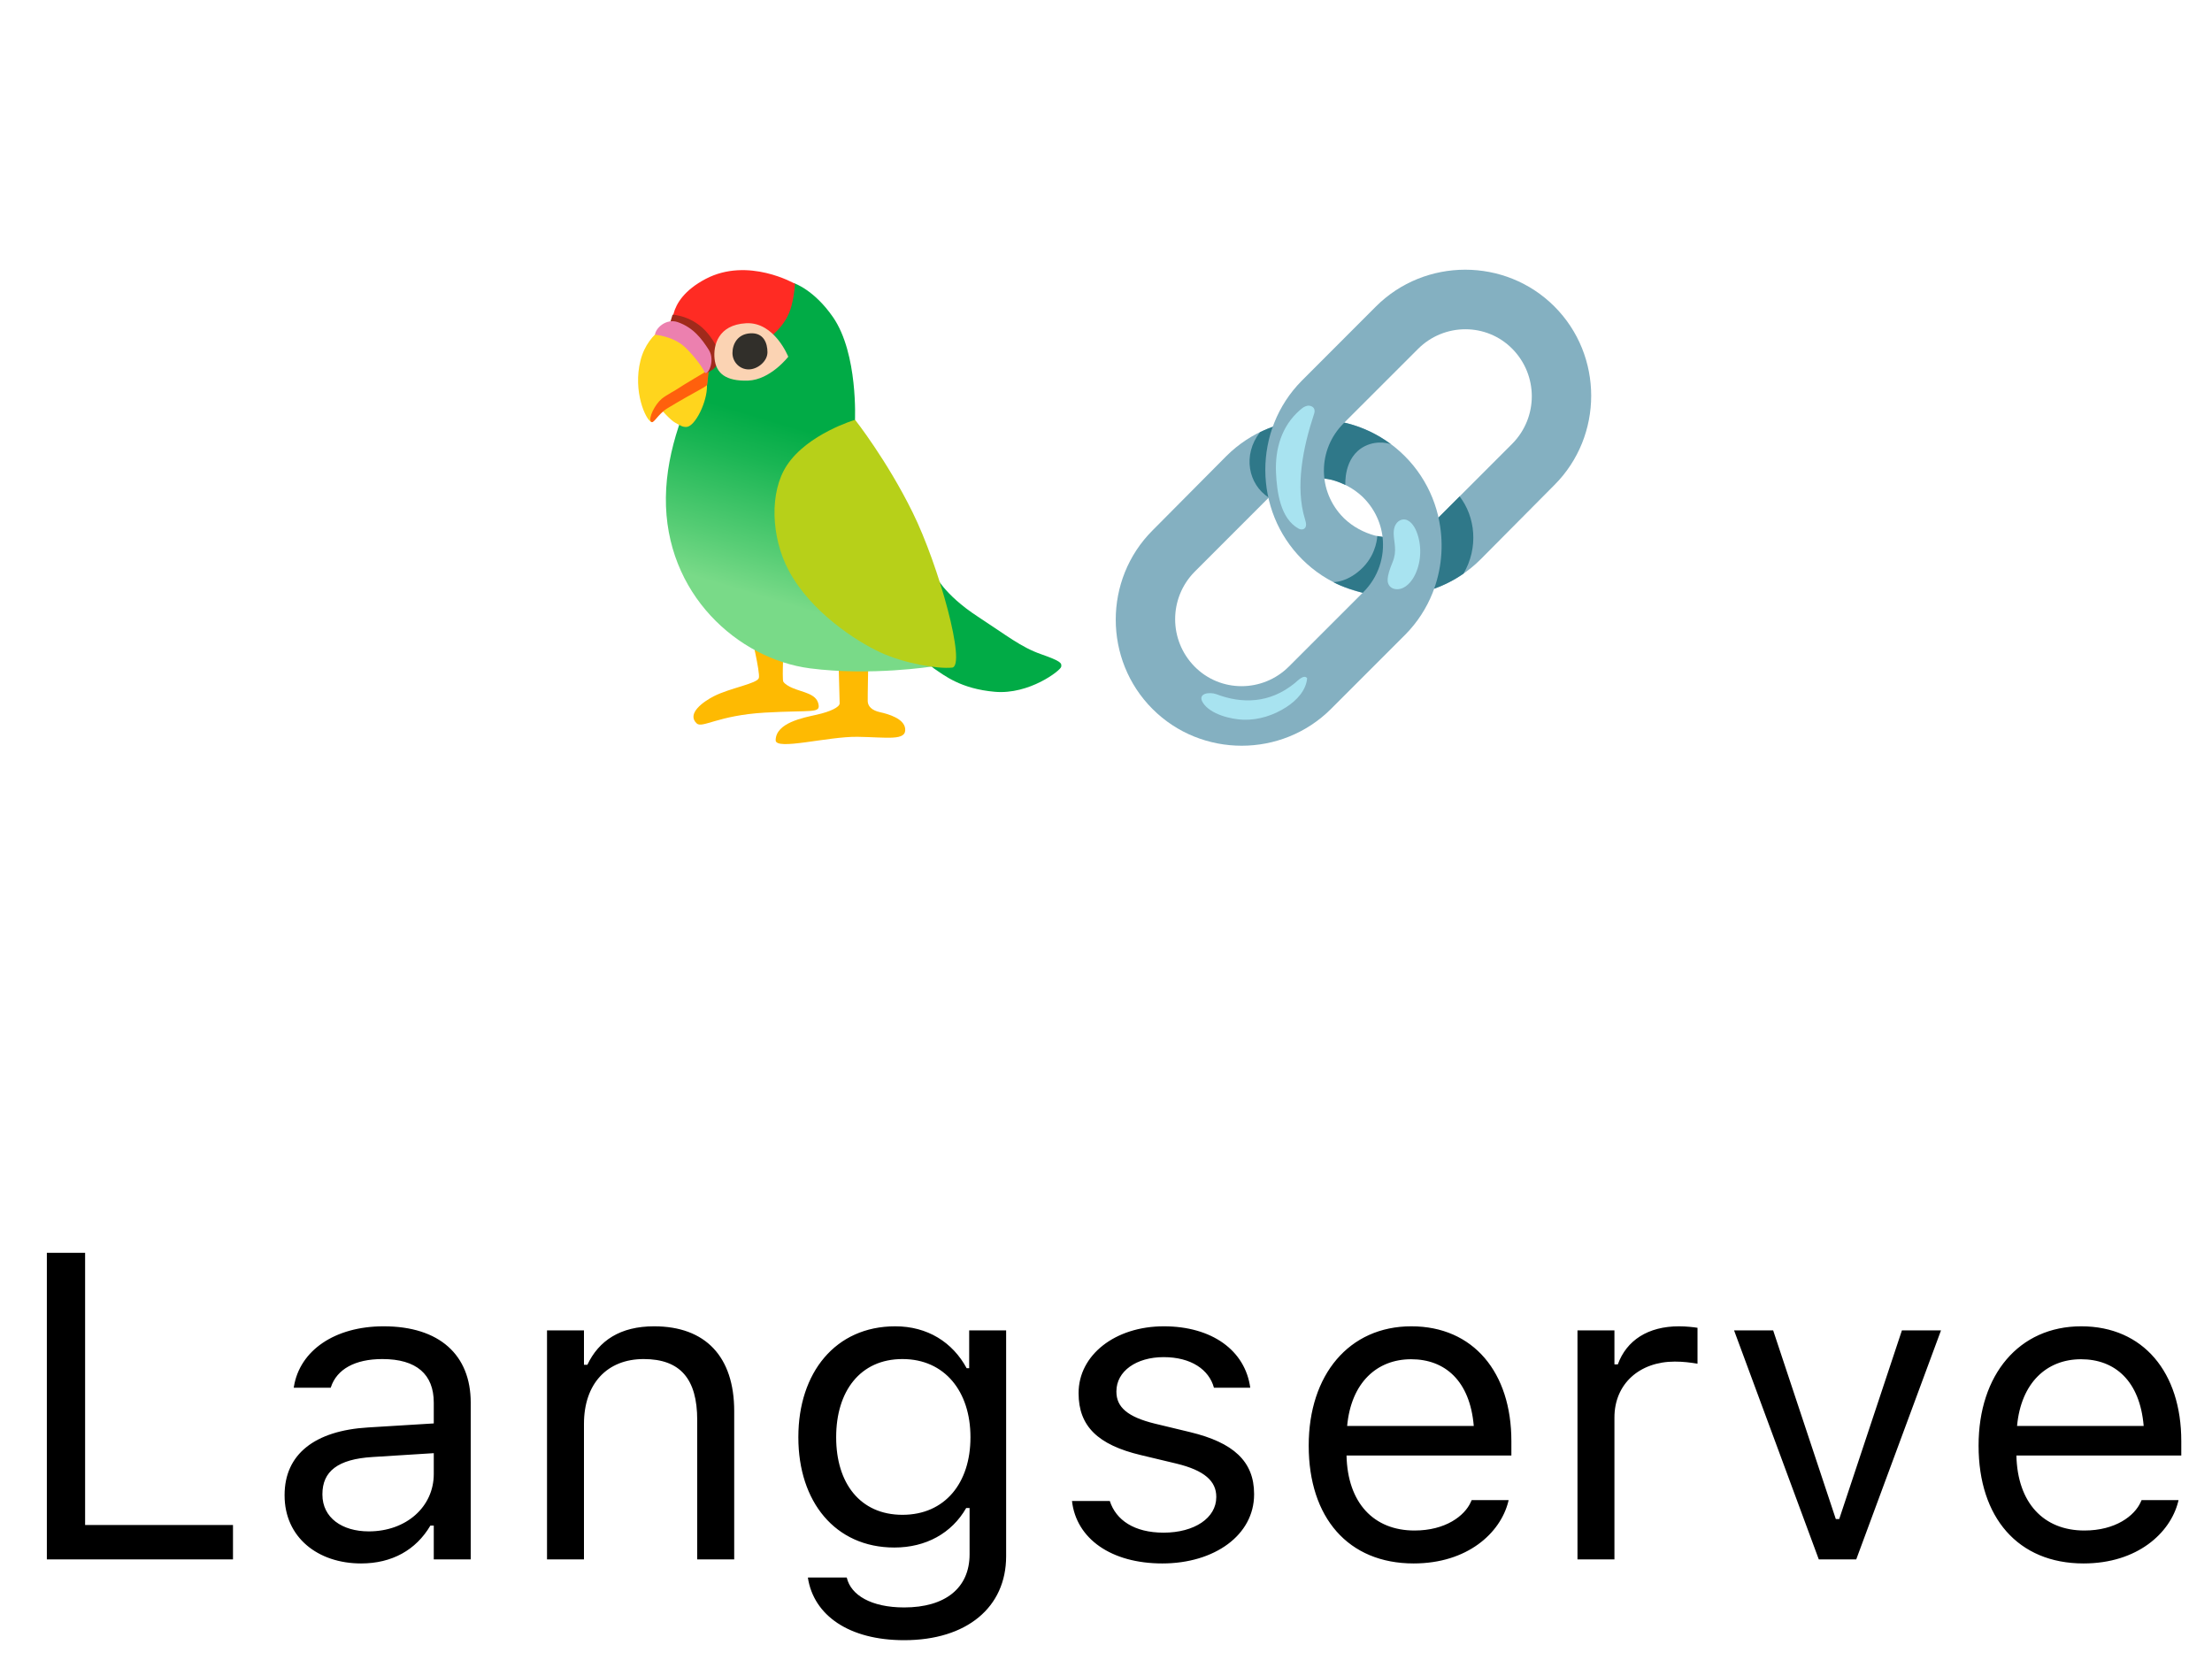<svg width="61" height="46" viewBox="0 0 61 46" fill="none" xmlns="http://www.w3.org/2000/svg">
<g clip-path="url(#clip0_23_548)">
<path d="M20.701 17.443C20.701 17.443 20.968 18.541 20.927 18.695C20.885 18.85 20.126 18.972 19.684 19.199C19.394 19.347 18.927 19.679 19.212 19.947C19.366 20.092 19.797 19.725 21.091 19.65C22.404 19.575 22.636 19.682 22.568 19.404C22.502 19.128 22.153 19.096 21.86 18.973C21.762 18.933 21.649 18.868 21.602 18.798C21.558 18.732 21.623 17.597 21.623 17.597L20.701 17.443Z" fill="#FEBA02"/>
<path d="M23.124 18.213C23.124 18.213 23.155 19.323 23.155 19.394C23.155 19.498 22.901 19.623 22.524 19.707C22.146 19.791 21.399 19.931 21.39 20.409C21.383 20.704 22.825 20.305 23.648 20.317C24.472 20.329 25 20.438 24.962 20.092C24.931 19.815 24.503 19.69 24.272 19.639C24.041 19.589 23.936 19.476 23.929 19.339C23.925 19.249 23.945 18.237 23.945 18.237L23.124 18.213Z" fill="#FEBA02"/>
<path d="M20.907 7.876L21.898 7.809C21.898 7.809 22.449 7.988 22.973 8.747C23.668 9.756 23.577 11.602 23.577 11.602L25.486 16.694L25.717 18.377C25.717 18.377 24.009 18.646 22.335 18.429C20.364 18.172 18.332 16.386 18.363 13.717C18.393 11.048 20.509 8.471 20.509 8.471L20.907 7.876Z" fill="url(#paint0_linear_23_548)"/>
<path d="M18.638 8.852C18.638 8.852 17.878 9.088 17.663 9.94C17.447 10.792 17.807 11.585 17.966 11.639C18.027 11.659 18.217 11.274 18.217 11.274C18.217 11.274 18.484 11.583 18.617 11.654C18.751 11.726 18.818 11.78 18.936 11.772C19.167 11.757 19.506 11.084 19.496 10.632L19.614 8.42L18.638 8.852Z" fill="#FFD51D"/>
<path d="M19.59 10.072C19.59 10.072 20.517 9.918 20.887 9.6C21.256 9.282 21.687 8.994 21.83 8.42C21.918 8.07 21.922 7.825 21.922 7.825C21.922 7.825 20.631 7.076 19.46 7.691C18.29 8.307 18.567 9.144 18.567 9.144L19.59 10.072Z" fill="#FF2B23"/>
<path d="M19.551 10.196C19.551 10.196 18.802 10.638 18.72 10.699C18.638 10.76 18.37 10.894 18.248 10.997C18.053 11.161 17.878 11.53 17.95 11.623C18.022 11.715 18.125 11.429 18.412 11.254C18.698 11.079 19.192 10.802 19.325 10.73C19.459 10.658 19.5 10.617 19.5 10.617L19.551 10.196Z" fill="#FF600D"/>
<path d="M19.807 10.003C19.858 9.895 19.881 9.647 19.532 9.21C19.122 8.698 18.547 8.677 18.547 8.677L18.485 8.882L19.122 9.519L19.475 10.281C19.475 10.281 19.701 10.227 19.807 10.003Z" fill="#A02A1B"/>
<path d="M18.062 9.231C18.062 9.231 18.535 9.262 18.863 9.55C19.058 9.72 19.352 10.085 19.424 10.251C19.496 10.416 19.742 9.959 19.548 9.65C19.353 9.342 19.12 9.032 18.689 8.882C18.379 8.775 18.083 9.037 18.062 9.231Z" fill="#EC80AF"/>
<path d="M21.738 9.837C21.738 9.837 21.359 8.873 20.578 8.913C19.79 8.955 19.669 9.54 19.705 9.889C19.746 10.292 20.013 10.515 20.629 10.495C21.246 10.473 21.738 9.837 21.738 9.837Z" fill="#FBD3B3"/>
<path d="M21.164 9.713C21.164 9.963 20.893 10.186 20.645 10.186C20.399 10.186 20.199 9.984 20.199 9.734C20.199 9.485 20.343 9.21 20.691 9.191C21.06 9.168 21.164 9.464 21.164 9.713Z" fill="#312F2A"/>
<path d="M25.773 15.832C25.773 15.832 26.019 16.387 26.964 17.002C27.766 17.525 28.155 17.845 28.71 18.039C29.264 18.234 29.285 18.285 29.264 18.388C29.243 18.491 28.381 19.158 27.436 19.076C26.492 18.994 26.041 18.624 25.753 18.43C25.465 18.235 24.922 16.859 24.922 16.859L25.773 15.832Z" fill="#01AB46"/>
<path d="M23.581 11.576C23.581 11.576 22.272 11.961 21.698 12.834C21.216 13.565 21.259 14.807 21.749 15.729C22.355 16.869 23.608 17.679 24.275 17.988C24.942 18.296 25.855 18.449 26.255 18.409C26.656 18.368 25.897 15.607 25.167 14.128C24.456 12.685 23.581 11.576 23.581 11.576Z" fill="#B7D019"/>
<path d="M32.94 18.377C32.229 17.652 32.229 16.495 32.94 15.77L34.989 13.72C35.212 13.497 35.506 13.329 35.812 13.246C36.118 13.163 36.44 13.163 36.732 13.232C37.038 13.315 37.331 13.47 37.568 13.693C37.583 13.707 37.583 13.707 37.596 13.72C38.321 14.445 38.321 15.602 37.596 16.328L35.546 18.377C34.822 19.102 33.651 19.102 32.94 18.377ZM38.74 12.577C37.388 11.225 35.171 11.225 33.818 12.577L31.782 14.627C30.431 15.979 30.431 18.196 31.782 19.549C33.134 20.902 35.351 20.9 36.704 19.549L38.754 17.499C40.092 16.146 40.092 13.93 38.74 12.577Z" fill="#84B0C1"/>
<path d="M37.637 12.303C38.005 12.118 38.356 12.247 38.356 12.247C37.597 11.686 36.769 11.526 36.056 11.571C36.051 11.576 36.048 11.582 36.044 11.588C35.731 12.068 35.661 12.703 35.856 13.236C36.149 13.164 36.453 13.166 36.731 13.233C36.844 13.264 36.931 13.293 37.101 13.373C37.102 13.372 37.042 12.602 37.637 12.303Z" fill="#2F7889"/>
<path d="M35.44 13.394C35.454 13.288 35.46 13.181 35.467 13.074C35.498 12.612 35.576 12.153 35.701 11.707C35.71 11.676 35.718 11.642 35.727 11.608C35.389 11.662 35.058 11.764 34.746 11.918C34.261 12.544 34.42 13.356 34.99 13.721C35.12 13.591 35.273 13.48 35.44 13.394Z" fill="#2F7889"/>
<path d="M41.709 9.623C42.42 10.348 42.42 11.505 41.709 12.23L39.66 14.28C39.436 14.503 39.143 14.671 38.837 14.754C38.531 14.837 38.209 14.837 37.917 14.768C37.611 14.685 37.318 14.53 37.081 14.307C37.066 14.293 37.066 14.293 37.053 14.28C36.328 13.555 36.328 12.398 37.053 11.672L39.103 9.623C39.827 8.898 40.998 8.898 41.709 9.623ZM35.909 15.423C37.261 16.775 39.478 16.775 40.831 15.423L42.866 13.373C44.218 12.021 44.218 9.804 42.866 8.451C41.514 7.098 39.297 7.1 37.944 8.451L35.896 10.501C34.557 11.854 34.557 14.07 35.909 15.423Z" fill="#84B0C1"/>
<path d="M35.843 11.312C35.847 11.308 35.851 11.304 35.856 11.301C35.913 11.25 35.978 11.202 36.053 11.189C36.129 11.176 36.218 11.21 36.244 11.282C36.264 11.336 36.246 11.395 36.227 11.448C35.94 12.318 35.709 13.421 35.989 14.322C36.016 14.409 36.043 14.522 35.969 14.576C35.927 14.609 35.863 14.604 35.816 14.579C35.302 14.301 35.212 13.548 35.188 13.032C35.16 12.38 35.34 11.752 35.843 11.312Z" fill="#A8E3F0"/>
<path d="M38.126 14.803C38.056 14.794 37.981 14.78 37.981 14.78C37.981 14.78 37.97 15.247 37.597 15.634C37.184 16.063 36.772 16.052 36.772 16.052C36.989 16.178 37.423 16.308 37.581 16.345L37.597 16.328C38.016 15.909 38.191 15.344 38.126 14.803Z" fill="#2F7889"/>
<path d="M40.252 13.688L39.669 14.271C39.815 14.921 39.775 15.603 39.55 16.233C39.833 16.133 40.105 15.994 40.359 15.818C40.778 15.1 40.686 14.253 40.252 13.688Z" fill="#2F7889"/>
<path d="M39.063 14.657C38.994 14.483 38.86 14.307 38.691 14.324C38.586 14.334 38.423 14.432 38.434 14.733C38.442 14.966 38.531 15.193 38.404 15.498C38.218 15.945 38.26 16.065 38.305 16.136C38.354 16.214 38.445 16.249 38.529 16.248C38.752 16.247 38.935 16.043 39.036 15.82C39.199 15.463 39.209 15.023 39.063 14.657Z" fill="#A8E3F0"/>
<path d="M35.711 18.832C35.781 18.774 35.963 18.581 36.047 18.703C36.017 19.04 35.757 19.315 35.473 19.498C35.123 19.725 34.708 19.858 34.292 19.846C33.946 19.836 33.373 19.696 33.172 19.376C33.008 19.116 33.354 19.071 33.547 19.143C34.233 19.404 35.008 19.41 35.711 18.832Z" fill="#A8E3F0"/>
</g>
<path d="M1.292 43V34.545H2.347V42.051H6.425V43H1.292ZM9.958 43.111C8.757 43.111 7.848 42.385 7.848 41.236V41.225C7.848 40.1 8.68 39.449 10.151 39.361L11.962 39.25V38.676C11.962 37.897 11.487 37.475 10.544 37.475C9.788 37.475 9.29 37.756 9.126 38.248L9.12 38.266H8.1L8.106 38.23C8.27 37.24 9.231 36.572 10.579 36.572C12.12 36.572 12.981 37.363 12.981 38.676V43H11.962V42.068H11.868C11.47 42.742 10.807 43.111 9.958 43.111ZM8.891 41.213C8.891 41.852 9.436 42.227 10.169 42.227C11.206 42.227 11.962 41.547 11.962 40.645V40.07L10.274 40.176C9.313 40.234 8.891 40.574 8.891 41.201V41.213ZM15.085 43V36.684H16.104V37.633H16.198C16.514 36.965 17.106 36.572 18.038 36.572C19.456 36.572 20.247 37.41 20.247 38.91V43H19.227V39.156C19.227 38.02 18.758 37.475 17.75 37.475C16.743 37.475 16.104 38.154 16.104 39.262V43H15.085ZM24.934 45.227C23.41 45.227 22.438 44.541 22.279 43.504L22.291 43.498H23.346L23.352 43.504C23.463 43.984 24.026 44.324 24.934 44.324C26.065 44.324 26.738 43.791 26.738 42.859V41.582H26.645C26.246 42.279 25.532 42.672 24.664 42.672C23.029 42.672 22.016 41.406 22.016 39.637V39.625C22.016 37.855 23.035 36.572 24.688 36.572C25.578 36.572 26.27 37.012 26.657 37.727H26.727V36.684H27.746V42.912C27.746 44.324 26.657 45.227 24.934 45.227ZM24.887 41.77C26.059 41.77 26.762 40.891 26.762 39.637V39.625C26.762 38.371 26.053 37.475 24.887 37.475C23.715 37.475 23.059 38.371 23.059 39.625V39.637C23.059 40.891 23.715 41.77 24.887 41.77ZM32.053 43.111C30.646 43.111 29.68 42.432 29.562 41.389H30.605C30.775 41.916 31.279 42.262 32.088 42.262C32.938 42.262 33.541 41.857 33.541 41.283V41.272C33.541 40.844 33.219 40.545 32.44 40.357L31.461 40.123C30.277 39.842 29.744 39.326 29.744 38.418V38.412C29.744 37.363 30.752 36.572 32.094 36.572C33.418 36.572 34.338 37.234 34.478 38.266H33.477C33.342 37.768 32.85 37.422 32.088 37.422C31.338 37.422 30.787 37.809 30.787 38.365V38.377C30.787 38.805 31.104 39.074 31.848 39.256L32.82 39.49C34.01 39.777 34.584 40.293 34.584 41.195V41.207C34.584 42.332 33.488 43.111 32.053 43.111ZM38.984 43.111C37.179 43.111 36.09 41.846 36.09 39.865V39.859C36.09 37.908 37.203 36.572 38.92 36.572C40.636 36.572 41.679 37.85 41.679 39.736V40.135H37.133C37.162 41.441 37.883 42.203 39.008 42.203C39.863 42.203 40.39 41.799 40.56 41.418L40.584 41.365H41.603L41.592 41.412C41.375 42.268 40.472 43.111 38.984 43.111ZM38.914 37.48C37.976 37.48 37.261 38.119 37.15 39.32H40.642C40.537 38.072 39.846 37.48 38.914 37.48ZM43.502 43V36.684H44.521V37.621H44.615C44.855 36.959 45.447 36.572 46.302 36.572C46.496 36.572 46.712 36.596 46.812 36.613V37.603C46.601 37.568 46.408 37.545 46.185 37.545C45.212 37.545 44.521 38.16 44.521 39.086V43H43.502ZM50.157 43L47.82 36.684H48.898L50.626 41.887H50.72L52.449 36.684H53.527L51.189 43H50.157ZM57.458 43.111C55.653 43.111 54.563 41.846 54.563 39.865V39.859C54.563 37.908 55.677 36.572 57.394 36.572C59.11 36.572 60.153 37.85 60.153 39.736V40.135H55.606C55.636 41.441 56.356 42.203 57.481 42.203C58.337 42.203 58.864 41.799 59.034 41.418L59.058 41.365H60.077L60.066 41.412C59.849 42.268 58.946 43.111 57.458 43.111ZM57.388 37.48C56.45 37.48 55.735 38.119 55.624 39.32H59.116C59.011 38.072 58.319 37.48 57.388 37.48Z" fill="black"/>
<defs>
<linearGradient id="paint0_linear_23_548" x1="21.45" y1="17.616" x2="23.528" y2="10.68" gradientUnits="userSpaceOnUse">
<stop offset="0.136" stop-color="#79DA88"/>
<stop offset="0.304" stop-color="#57CD75"/>
<stop offset="0.634" stop-color="#19B553"/>
<stop offset="0.791" stop-color="#01AB46"/>
</linearGradient>
<clipPath id="clip0_23_548">
<rect width="28" height="28" fill="white" transform="translate(16.5)"/>
</clipPath>
</defs>
</svg>
